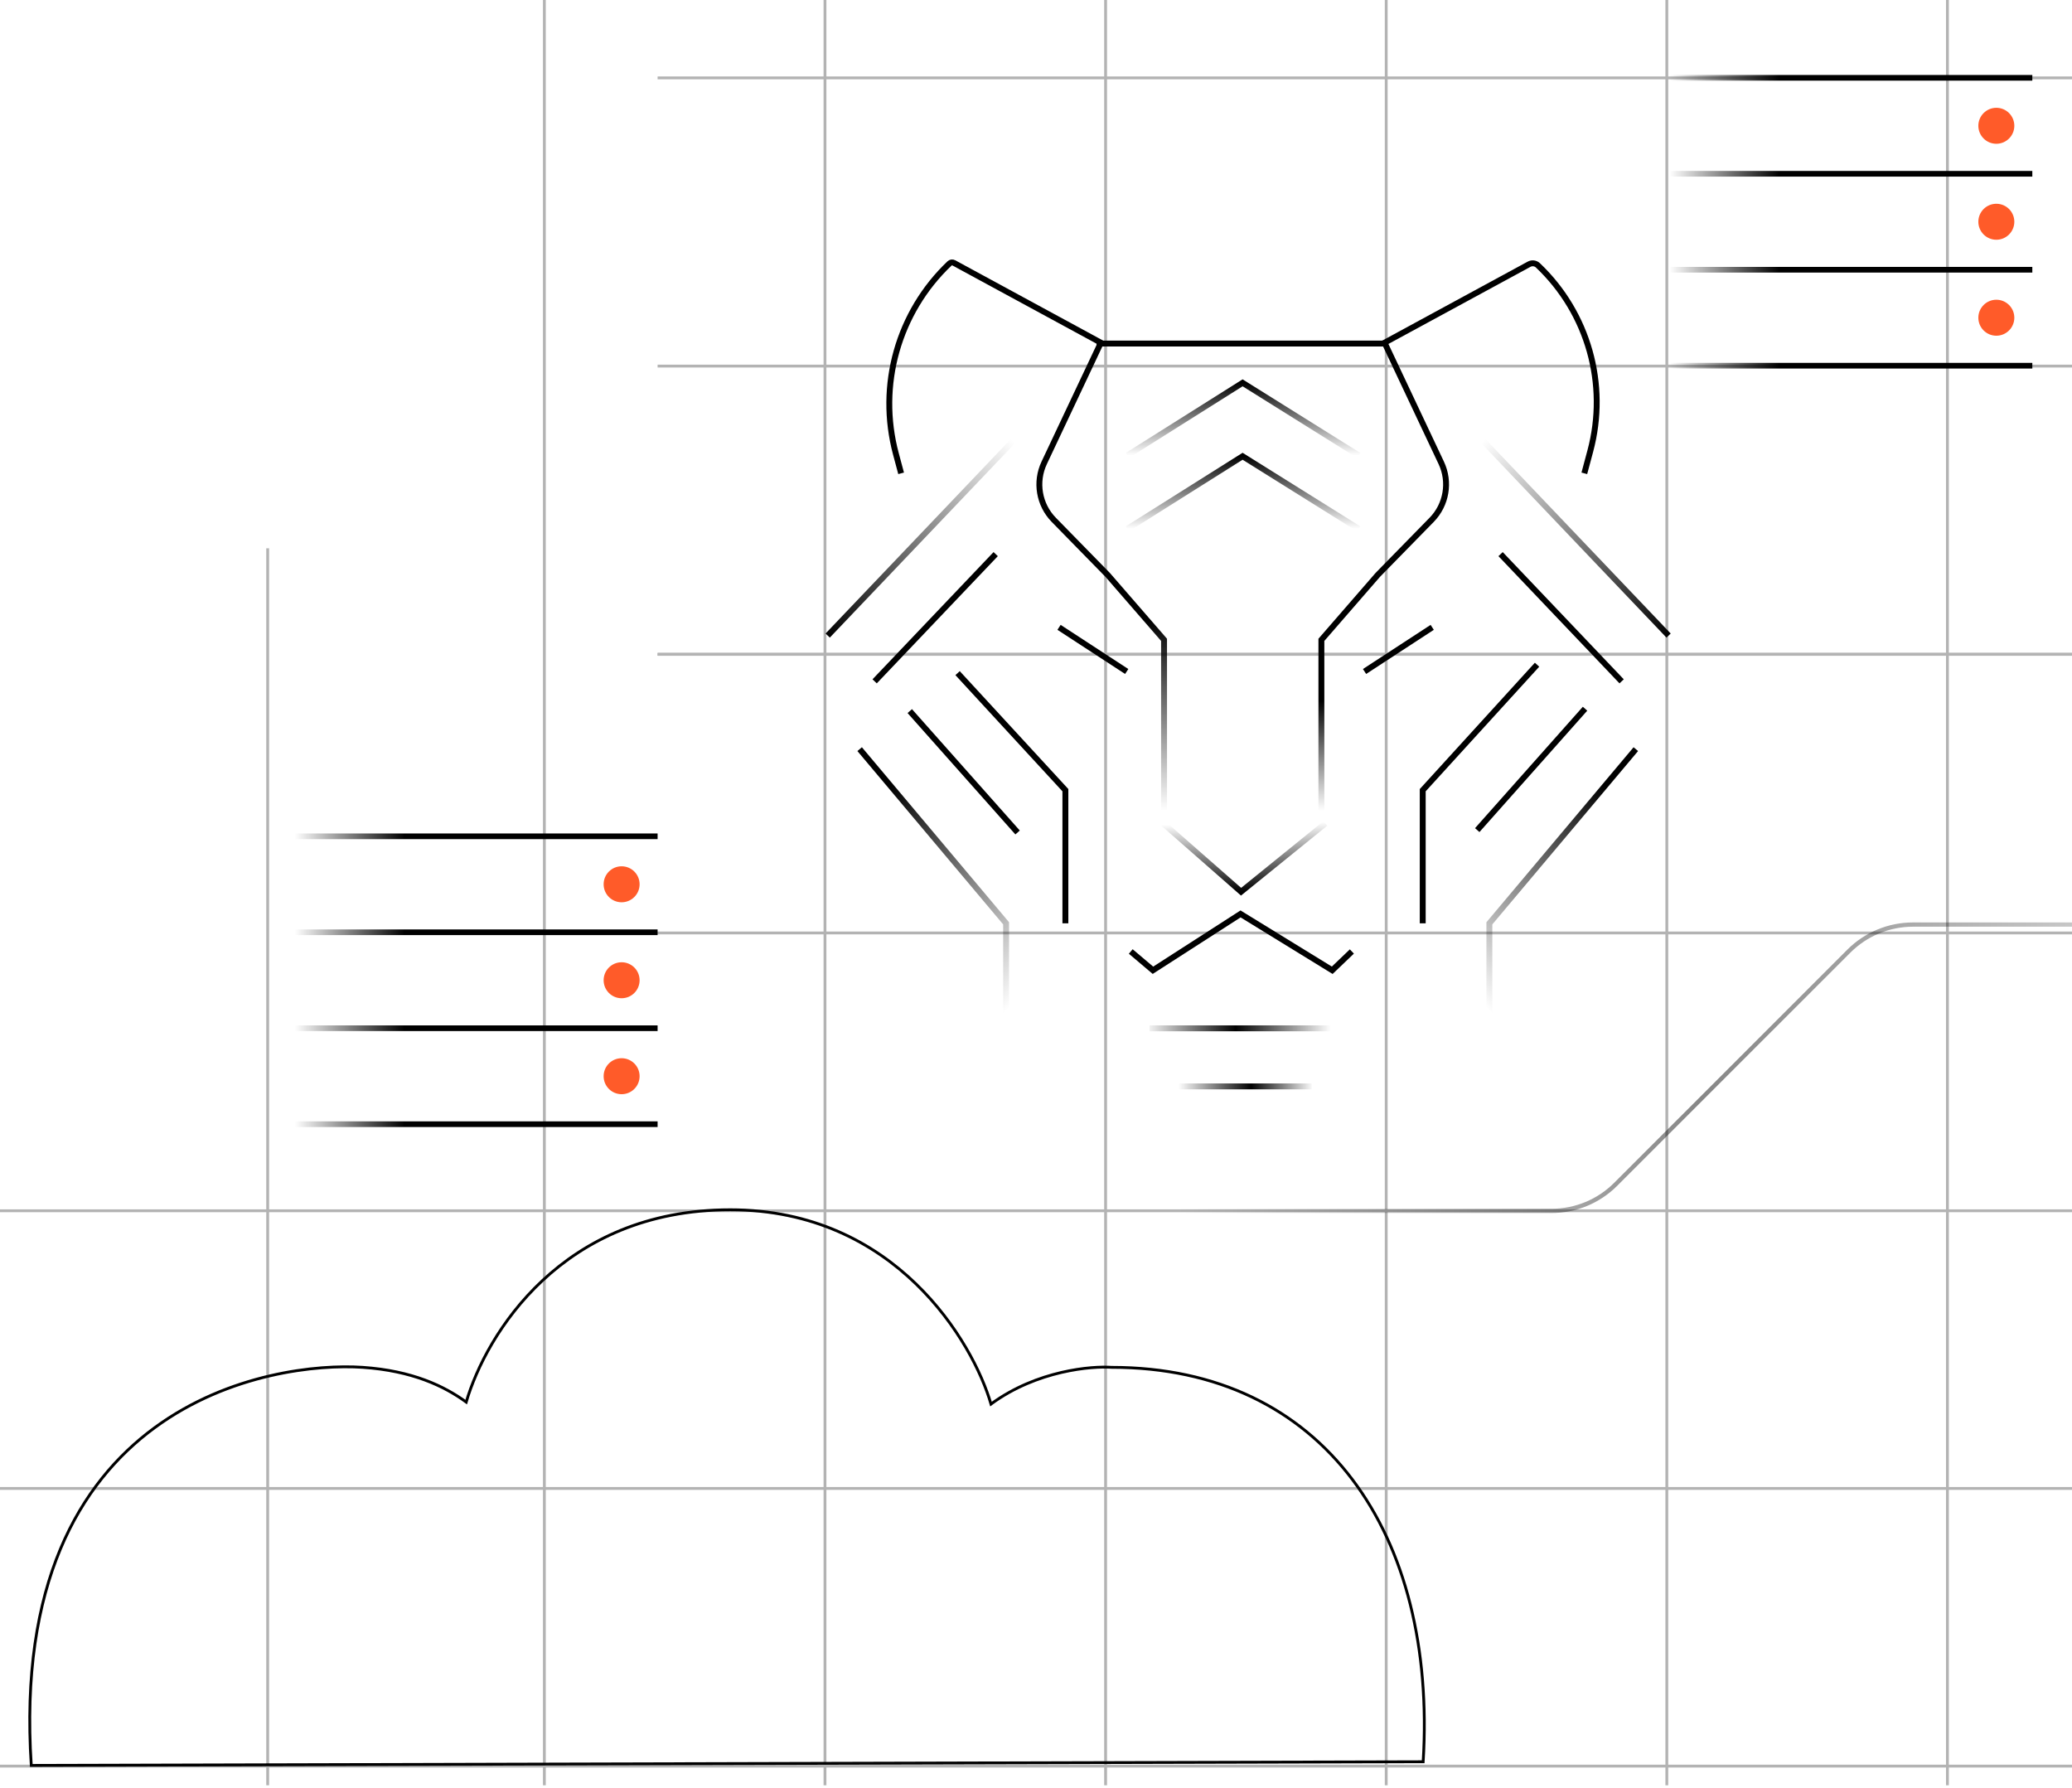 <svg width="343" height="296" viewBox="0 0 343 296" fill="none" xmlns="http://www.w3.org/2000/svg">
<g clip-path="url(#clip0_35634_554)">
<path d="M90.115 -112.265L90.115 295.488" stroke="#B3B3B3" stroke-width="0.469"/>
<path d="M44.313 90.752L44.313 295.488" stroke="#B3B3B3" stroke-width="0.469"/>
<path d="M136.568 -112.265L136.568 295.488" stroke="#B3B3B3" stroke-width="0.469"/>
<path d="M183.021 -112.265L183.021 295.488" stroke="#B3B3B3" stroke-width="0.469"/>
<path d="M229.474 -112.265L229.474 295.488" stroke="#B3B3B3" stroke-width="0.469"/>
<path d="M275.927 -112.265L275.927 295.488" stroke="#B3B3B3" stroke-width="0.469"/>
<path d="M322.379 -112.265L322.379 295.488" stroke="#B3B3B3" stroke-width="0.469"/>
<path d="M108.859 108.297L358.954 108.297" stroke="#B3B3B3" stroke-width="0.469"/>
<path d="M108.859 108.297L358.954 108.297" stroke="#B3B3B3" stroke-width="0.469"/>
<path d="M108.859 60.594L358.954 60.594" stroke="#B3B3B3" stroke-width="0.469"/>
<path d="M108.859 12.89L358.954 12.89" stroke="#B3B3B3" stroke-width="0.469"/>
<path d="M98.536 154.419L358.953 154.419" stroke="#B3B3B3" stroke-width="0.469"/>
<path d="M0 200.4H358.954" stroke="#B3B3B3" stroke-width="0.469"/>
<path d="M0 246.358H358.954" stroke="#B3B3B3" stroke-width="0.469"/>
<path d="M0 292.316H358.954" stroke="#B3B3B3" stroke-width="0.469"/>
<path d="M235.592 291.595L5.177 292.203C1.22 232.063 45.234 225.302 60.032 226.314C68.254 226.876 73.548 229.425 77.175 232.063C80.472 220.85 93 200.236 120.885 200.236C148.223 200.236 161.081 222.169 164.049 232.393C171.669 226.793 180.798 226.08 184.032 226.314C219.169 226.314 237.9 253.996 235.592 291.595Z" stroke="black" stroke-width="0.469"/>
<g clip-path="url(#clip1_35634_554)">
<path d="M218.743 134.166V105.902L228.07 95.161L236.994 86.043C239.445 83.539 240.079 79.774 238.584 76.605L229.2 56.722L253.125 43.734C253.606 43.473 254.201 43.551 254.597 43.928C262.897 51.813 266.219 63.606 263.256 74.663L262.27 78.344" stroke="url(#paint0_linear_35634_554)" stroke-width="0.976"/>
<path d="M192.698 134.166V105.902L183.371 95.161L174.447 86.043C171.996 83.539 171.362 79.774 172.858 76.605L182.241 56.722L157.899 43.508C157.667 43.382 157.379 43.419 157.188 43.602C148.676 51.688 145.269 63.782 148.308 75.121L149.171 78.344" stroke="url(#paint1_linear_35634_554)" stroke-width="0.976"/>
<path d="M192.557 136.286L205.446 147.592L219.409 136.286" stroke="url(#paint2_linear_35634_554)" stroke-width="0.976"/>
<path d="M187.186 157.485L190.861 160.594L205.362 151.266L220.538 160.594L223.789 157.485" stroke="black" stroke-width="0.976"/>
<path d="M225.887 111.142L237.089 103.836" stroke="black" stroke-width="0.976"/>
<path d="M186.517 111.142L175.315 103.835" stroke="black" stroke-width="0.976"/>
<path d="M254.445 110.02L235.519 130.787L235.519 152.821M158.519 111.413L176.365 130.787V152.821" stroke="black" stroke-width="0.976"/>
<path d="M142.307 123.994L166.553 152.824L166.553 168.652" stroke="url(#paint3_linear_35634_554)" stroke-width="0.976"/>
<path d="M270.796 123.994L246.55 152.824L246.55 168.652" stroke="url(#paint4_linear_35634_554)" stroke-width="0.976"/>
<path d="M244.543 137.395L262.39 117.302" stroke="black" stroke-width="0.976"/>
<path d="M168.451 137.788L150.604 117.696" stroke="black" stroke-width="0.976"/>
<path d="M276.218 105.195L244.166 71.561" stroke="url(#paint5_linear_35634_554)" stroke-width="0.976"/>
<path d="M137.016 105.195L169.068 71.561" stroke="url(#paint6_linear_35634_554)" stroke-width="0.976"/>
<path d="M268.447 112.772L248.408 91.715" stroke="black" stroke-width="0.976"/>
<path d="M144.789 112.772L164.828 91.715" stroke="black" stroke-width="0.976"/>
<path d="M186.623 87.53L205.701 75.518L224.921 87.53" stroke="url(#paint7_linear_35634_554)" stroke-width="0.976"/>
<path d="M186.623 75.376L205.701 63.364L224.921 75.376" stroke="url(#paint8_linear_35634_554)" stroke-width="0.976"/>
<path d="M181.533 56.863L229.3 56.863" stroke="black" stroke-width="0.976"/>
<path d="M190.295 170.203H220.538" stroke="url(#paint9_linear_35634_554)" stroke-width="0.976"/>
<path d="M193.97 179.814H217.147" stroke="url(#paint10_linear_35634_554)" stroke-width="0.976"/>
</g>
<path d="M48.799 138.42L108.859 138.42" stroke="url(#paint11_linear_35634_554)" stroke-width="0.938"/>
<path d="M48.799 170.187L108.859 170.187" stroke="url(#paint12_linear_35634_554)" stroke-width="0.938"/>
<path d="M48.799 154.304L108.859 154.304" stroke="url(#paint13_linear_35634_554)" stroke-width="0.938"/>
<path d="M48.799 186.071L108.859 186.071" stroke="url(#paint14_linear_35634_554)" stroke-width="0.938"/>
<circle cx="102.903" cy="178.129" r="2.978" fill="#FF5B29"/>
<circle cx="102.903" cy="162.246" r="2.978" fill="#FF5B29"/>
<circle cx="102.903" cy="146.362" r="2.978" fill="#FF5B29"/>
<path d="M276.371 12.878L336.431 12.878" stroke="url(#paint15_linear_35634_554)" stroke-width="0.938"/>
<path d="M276.371 44.646L336.431 44.646" stroke="url(#paint16_linear_35634_554)" stroke-width="0.938"/>
<path d="M276.371 28.762L336.431 28.762" stroke="url(#paint17_linear_35634_554)" stroke-width="0.938"/>
<path d="M276.371 60.529L336.431 60.529" stroke="url(#paint18_linear_35634_554)" stroke-width="0.938"/>
<circle cx="330.475" cy="52.588" r="2.978" fill="#FF5B29"/>
<circle cx="330.475" cy="36.704" r="2.978" fill="#FF5B29"/>
<circle cx="330.475" cy="20.82" r="2.978" fill="#FF5B29"/>
<path d="M424.644 153.03H316.677C312.695 153.03 308.877 154.612 306.061 157.427L267.458 196.024C264.643 198.84 260.824 200.421 256.842 200.421H195.196" stroke="url(#paint19_linear_35634_554)" stroke-width="0.704"/>
</g>
<defs>
<linearGradient id="paint0_linear_35634_554" x1="243.403" y1="43.296" x2="243.403" y2="134.166" gradientUnits="userSpaceOnUse">
<stop offset="0.8"/>
<stop offset="1" stop-opacity="0"/>
</linearGradient>
<linearGradient id="paint1_linear_35634_554" x1="168.038" y1="43.296" x2="168.038" y2="134.166" gradientUnits="userSpaceOnUse">
<stop offset="0.654"/>
<stop offset="1" stop-opacity="0"/>
</linearGradient>
<linearGradient id="paint2_linear_35634_554" x1="205.292" y1="147.592" x2="205.101" y2="136.287" gradientUnits="userSpaceOnUse">
<stop/>
<stop offset="1" stop-opacity="0"/>
</linearGradient>
<linearGradient id="paint3_linear_35634_554" x1="140.645" y1="136.59" x2="168.532" y2="165.402" gradientUnits="userSpaceOnUse">
<stop/>
<stop offset="1" stop-opacity="0"/>
</linearGradient>
<linearGradient id="paint4_linear_35634_554" x1="272.458" y1="136.59" x2="244.571" y2="165.402" gradientUnits="userSpaceOnUse">
<stop/>
<stop offset="1" stop-opacity="0"/>
</linearGradient>
<linearGradient id="paint5_linear_35634_554" x1="288.089" y1="105.478" x2="249.649" y2="68.734" gradientUnits="userSpaceOnUse">
<stop offset="0.163"/>
<stop offset="1" stop-opacity="0"/>
</linearGradient>
<linearGradient id="paint6_linear_35634_554" x1="125.145" y1="105.478" x2="163.585" y2="68.734" gradientUnits="userSpaceOnUse">
<stop offset="0.163"/>
<stop offset="1" stop-opacity="0"/>
</linearGradient>
<linearGradient id="paint7_linear_35634_554" x1="205.772" y1="75.518" x2="205.772" y2="87.53" gradientUnits="userSpaceOnUse">
<stop/>
<stop offset="1" stop-opacity="0"/>
</linearGradient>
<linearGradient id="paint8_linear_35634_554" x1="205.772" y1="63.364" x2="205.772" y2="75.376" gradientUnits="userSpaceOnUse">
<stop/>
<stop offset="1" stop-opacity="0"/>
</linearGradient>
<linearGradient id="paint9_linear_35634_554" x1="221.658" y1="170.203" x2="189.495" y2="170.203" gradientUnits="userSpaceOnUse">
<stop offset="0.042" stop-opacity="0"/>
<stop offset="0.532"/>
<stop offset="1" stop-opacity="0"/>
</linearGradient>
<linearGradient id="paint10_linear_35634_554" x1="219.599" y1="179.814" x2="195.074" y2="179.814" gradientUnits="userSpaceOnUse">
<stop offset="0.089" stop-opacity="0"/>
<stop offset="0.509"/>
<stop offset="1" stop-opacity="0"/>
</linearGradient>
<linearGradient id="paint11_linear_35634_554" x1="48.799" y1="138.42" x2="108.859" y2="138.42" gradientUnits="userSpaceOnUse">
<stop stop-opacity="0"/>
<stop offset="0.302"/>
<stop offset="1"/>
</linearGradient>
<linearGradient id="paint12_linear_35634_554" x1="48.799" y1="170.187" x2="108.859" y2="170.187" gradientUnits="userSpaceOnUse">
<stop stop-opacity="0"/>
<stop offset="0.302"/>
<stop offset="1"/>
</linearGradient>
<linearGradient id="paint13_linear_35634_554" x1="48.799" y1="154.304" x2="108.859" y2="154.304" gradientUnits="userSpaceOnUse">
<stop stop-opacity="0"/>
<stop offset="0.302"/>
<stop offset="1"/>
</linearGradient>
<linearGradient id="paint14_linear_35634_554" x1="48.799" y1="186.071" x2="108.859" y2="186.071" gradientUnits="userSpaceOnUse">
<stop stop-opacity="0"/>
<stop offset="0.302"/>
<stop offset="1"/>
</linearGradient>
<linearGradient id="paint15_linear_35634_554" x1="276.371" y1="12.878" x2="336.431" y2="12.878" gradientUnits="userSpaceOnUse">
<stop stop-opacity="0"/>
<stop offset="0.302"/>
<stop offset="1"/>
</linearGradient>
<linearGradient id="paint16_linear_35634_554" x1="276.371" y1="44.646" x2="336.431" y2="44.646" gradientUnits="userSpaceOnUse">
<stop stop-opacity="0"/>
<stop offset="0.302"/>
<stop offset="1"/>
</linearGradient>
<linearGradient id="paint17_linear_35634_554" x1="276.371" y1="28.762" x2="336.431" y2="28.762" gradientUnits="userSpaceOnUse">
<stop stop-opacity="0"/>
<stop offset="0.302"/>
<stop offset="1"/>
</linearGradient>
<linearGradient id="paint18_linear_35634_554" x1="276.371" y1="60.529" x2="336.431" y2="60.529" gradientUnits="userSpaceOnUse">
<stop stop-opacity="0"/>
<stop offset="0.302"/>
<stop offset="1"/>
</linearGradient>
<linearGradient id="paint19_linear_35634_554" x1="425.003" y1="153.03" x2="195.196" y2="153.03" gradientUnits="userSpaceOnUse">
<stop offset="0.122" stop-opacity="0"/>
<stop offset="0.624" stop-opacity="0.473"/>
<stop offset="1" stop-opacity="0"/>
</linearGradient>
<clipPath id="clip0_35634_554">
<rect width="343" height="295.609" fill="white"/>
</clipPath>
<clipPath id="clip1_35634_554">
<rect width="145.365" height="147.804" fill="white" transform="translate(134.666 37.602)"/>
</clipPath>
</defs>
</svg>
